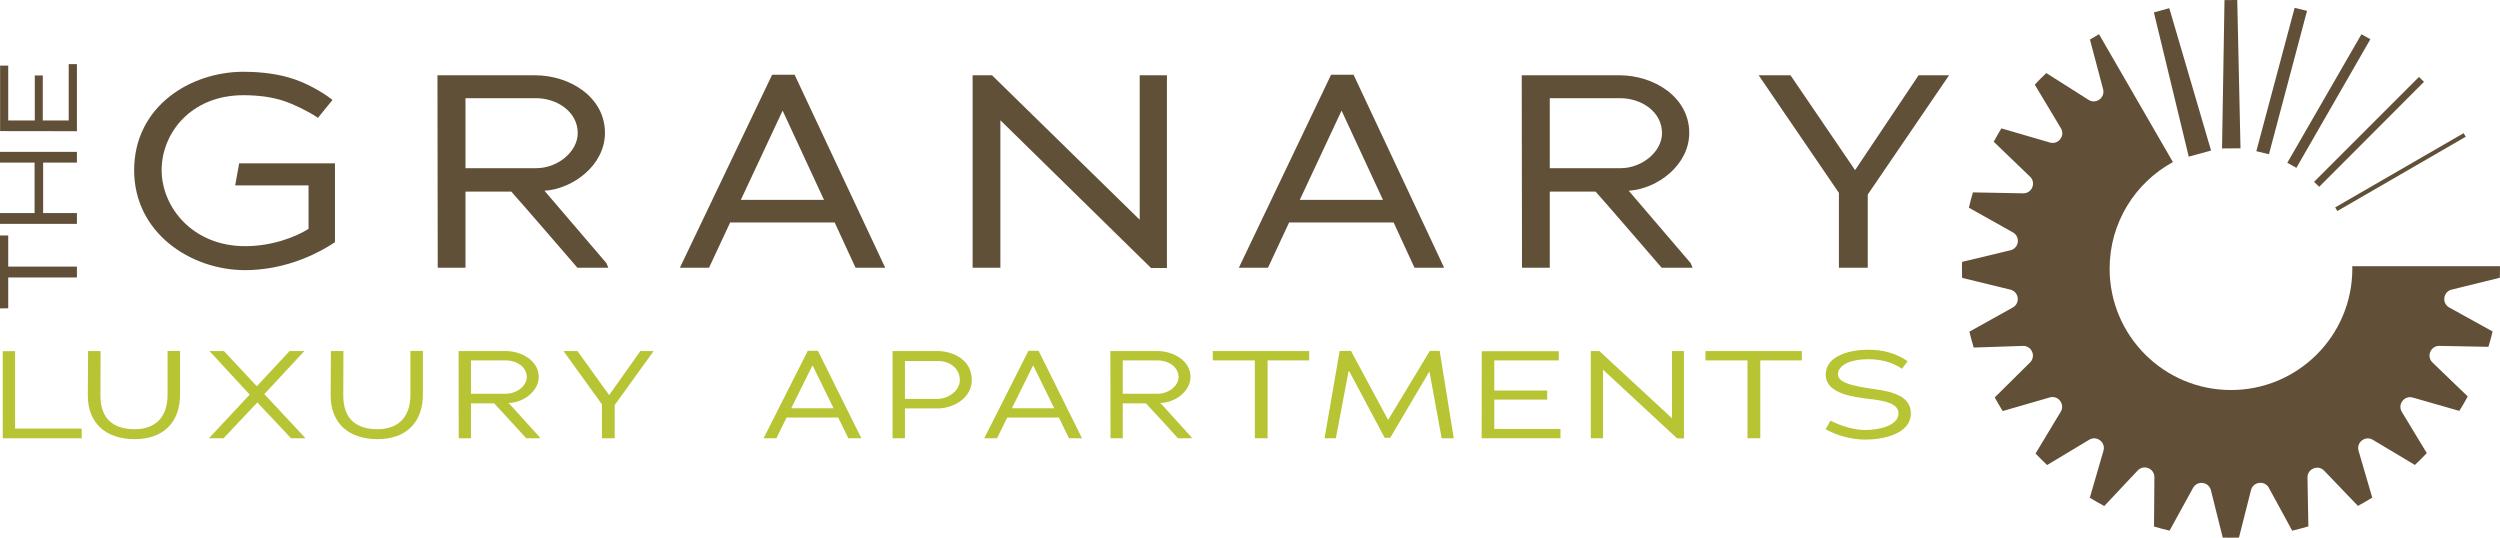 <?xml version="1.0" encoding="UTF-8"?>
<svg id="Layer_1" data-name="Layer 1" xmlns="http://www.w3.org/2000/svg" version="1.1" viewBox="0 0 483.632 104.02">
  <g>
    <path d="M14.883,51.577v2.101H1.592v5.961l-1.592.022v-14.113h1.592v6.029h13.291Z" fill="#615037" stroke-width="0"/>
    <path d="M8.344,31.454v9.769h6.539v2.079H0v-2.079h6.688v-9.769H0v-2.079h14.883v2.079h-6.539Z" fill="#615037" stroke-width="0"/>
    <path d="M.021,25.361v-12.671h1.571v10.613h5.138v-8.707h1.55v8.707h5.011v-10.895h1.592v12.974l-14.862-.022Z" fill="#615037" stroke-width="0"/>
  </g>
  <g>
    <path d="M45.495,35.862h14.194v8.414c-2.59,1.631-7.135,3.345-12.271,3.345-10.107,0-16.147-7.491-16.147-14.733,0-7.015,5.549-14.471,15.833-14.471,2.92,0,5.592.376,7.729,1.088,1.955.635,4.804,2.025,6.485,3.165l.189.128,2.822-3.468-.205-.157c-1.785-1.364-5.018-3.278-8.254-4.18-3.153-.917-6.507-1.11-8.766-1.11-10.254,0-21.153,6.679-21.153,19.058,0,12.093,10.915,19.319,21.467,19.319,3.691,0,7.545-.749,11.146-2.166,2.747-1.075,4.847-2.315,6.125-3.167l.111-.074v-15.262h-18.533l-.771,4.272Z" fill="#615038" stroke-width="0"/>
    <path d="M105.34,36.917l-.016-.019c5.582-.36,11.707-4.983,11.707-11.187,0-6.977-6.866-11.146-13.504-11.146h-18.9l.053,37.224h5.372v-14.721h8.861c1.675,1.829,12.591,14.504,12.703,14.634l.075.087h5.984l-.347-.867-11.986-14.005ZM111.762,25.764c0,3.543-3.826,6.77-8.027,6.77h-13.685v-13.54h13.633c3.972,0,8.08,2.532,8.08,6.77Z" fill="#615038" stroke-width="0"/>
    <path d="M149.37,14.459l-17.841,37.329h5.637l4.086-8.749h20.217l4.034,8.749h5.74l-17.523-37.329h-4.35ZM159.404,38.663h-16.084l8.079-17.262,8.005,17.262Z" fill="#615038" stroke-width="0"/>
    <polygon points="220.478 42.51 191.985 14.636 191.912 14.564 188.155 14.564 188.155 51.789 193.527 51.789 193.527 23.268 222.669 51.841 225.746 51.841 225.746 14.564 220.478 14.564 220.478 42.51" fill="#615038" stroke-width="0"/>
    <path d="M257.501,14.459l-17.841,37.329h5.637l4.087-8.749h20.216l3.968,8.604.066.146h5.74l-17.522-37.329h-4.351ZM267.535,38.663h-16.085l8.08-17.262,8.005,17.262Z" fill="#615038" stroke-width="0"/>
    <path d="M315.097,36.917l-.016-.019c5.582-.36,11.707-4.983,11.707-11.187,0-6.977-6.866-11.146-13.504-11.146h-18.9l.052,36.975v.25h5.372v-14.721h8.861c1.675,1.829,12.591,14.504,12.703,14.634l.075.087h5.983l-.347-.867-11.987-14.005ZM321.521,25.764c0,3.543-3.826,6.77-8.027,6.77h-13.686v-13.54h13.633c3.972,0,8.08,2.532,8.08,6.77Z" fill="#615038" stroke-width="0"/>
    <polygon points="371.155 14.564 358.871 32.913 346.455 14.674 346.38 14.564 340.22 14.564 355.742 37.313 355.742 51.789 361.323 51.789 361.323 37.628 377.052 14.564 371.155 14.564" fill="#615038" stroke-width="0"/>
  </g>
  <g>
    <path d="M.529,67.936h2.393v14.973h12.882v1.878H.529v-16.851Z" fill="#b7c434" stroke-width="0"/>
    <path d="M26.051,84.956c-5.728,0-9.063-3.226-9.063-8.45l.051-8.594h2.419l-.025,8.618c0,4.55,2.546,6.5,6.619,6.5,3.819,0,6.365-2.118,6.365-6.668v-8.474h2.419v8.377c0,5.488-3.259,8.69-8.783,8.69Z" fill="#b7c434" stroke-width="0"/>
    <path d="M49.784,77.854l-6.543,6.933h-2.826l7.892-8.45-7.79-8.426h2.801l6.365,6.813,6.339-6.813h2.851l-7.739,8.329,7.968,8.546h-2.8l-6.517-6.933Z" fill="#b7c434" stroke-width="0"/>
    <path d="M73.028,84.956c-5.728,0-9.063-3.226-9.063-8.45l.051-8.594h2.419l-.025,8.618c0,4.55,2.546,6.5,6.619,6.5,3.819,0,6.365-2.118,6.365-6.668v-8.474h2.419v8.377c0,5.488-3.259,8.69-8.783,8.69Z" fill="#b7c434" stroke-width="0"/>
    <path d="M95.59,78.023h-4.481v6.764h-2.368l-.025-16.875h9.063c3.182,0,6.441,1.902,6.441,5.007,0,2.696-2.851,4.911-5.677,5.031-.026.024-.204,0-.229.024l.255.169,5.804,6.403.102.241h-2.673s-5.525-6.066-6.212-6.764ZM97.856,69.718h-6.747v6.451h6.772c2.037,0,4.023-1.468,4.023-3.226,0-1.974-1.986-3.226-4.048-3.226Z" fill="#b7c434" stroke-width="0"/>
    <path d="M118.914,84.787h-2.469v-6.572l-7.434-10.303h2.699l6.135,8.522,6.034-8.522h2.571l-7.536,10.448v6.427Z" fill="#b7c434" stroke-width="0"/>
    <path d="M162.153,80.767h-9.98l-1.986,4.02h-2.47l8.554-16.923h1.96l8.402,16.923h-2.52l-1.96-4.02ZM157.163,70.705l-4.099,8.281h8.198l-4.073-8.305-.026.024Z" fill="#b7c434" stroke-width="0"/>
    <path d="M181.375,79.01h-6.313v5.777h-2.393v-16.875h8.656c3.157,0,6.67,1.758,6.67,5.585,0,3.466-3.462,5.513-6.619,5.513ZM181.477,69.838h-6.415v7.342h6.212c2.036,0,4.404-1.468,4.404-3.659,0-2.383-2.088-3.683-4.2-3.683Z" fill="#b7c434" stroke-width="0"/>
    <path d="M204.838,80.767h-9.98l-1.986,4.02h-2.469l8.554-16.923h1.961l8.401,16.923h-2.52l-1.96-4.02ZM199.848,70.705l-4.098,8.281h8.197l-4.073-8.305-.026.024Z" fill="#b7c434" stroke-width="0"/>
    <path d="M221.679,78.023h-4.48v6.764h-2.368l-.026-16.875h9.063c3.182,0,6.441,1.902,6.441,5.007,0,2.696-2.852,4.911-5.678,5.031-.025.024-.204,0-.229.024l.255.169,5.805,6.403.101.241h-2.673s-5.524-6.066-6.212-6.764ZM223.945,69.718h-6.747v6.451h6.772c2.037,0,4.023-1.468,4.023-3.226,0-1.974-1.986-3.226-4.048-3.226Z" fill="#b7c434" stroke-width="0"/>
    <path d="M245.222,84.787h-2.469v-15.07h-8.122l-.025-1.806h18.661v1.806h-8.045v15.07Z" fill="#b7c434" stroke-width="0"/>
    <path d="M276.551,71.981l-.051-.096-7.561,12.807h-1.069l-6.874-12.903-.128.096-2.444,12.903h-2.189l2.927-16.899h2.19l7.179,13.337.026-.024,8.045-13.312h1.909l2.724,16.899h-2.342l-2.342-12.807Z" fill="#b7c434" stroke-width="0"/>
    <path d="M286.654,67.936h14.893v1.782h-12.475v5.826h10.234v1.757h-10.234v5.681h12.806v1.805h-15.25l.026-16.851Z" fill="#b7c434" stroke-width="0"/>
    <path d="M310.112,71.523v13.264h-2.368v-16.875h1.655l14.053,12.999v-12.999h2.317v16.899h-1.324l-14.333-13.288Z" fill="#b7c434" stroke-width="0"/>
    <path d="M340.53,84.787h-2.469v-15.07h-8.122l-.025-1.806h18.661v1.806h-8.045v15.07Z" fill="#b7c434" stroke-width="0"/>
    <path d="M360.954,85.04c-2.851,0-5.397-.722-7.79-1.998l.942-1.661c2.215,1.083,4.583,1.805,6.721,1.805,2.648,0,6.441-.818,6.441-3.226,0-1.878-2.572-2.383-4.888-2.696-.688-.072-1.349-.145-1.935-.241-3.514-.457-7.256-1.444-7.256-4.55,0-3.755,4.862-4.815,8.248-4.815,2.826,0,5.321.65,7.587,2.215l-1.069,1.469c-1.909-1.276-4.098-1.854-6.517-1.854-3.539,0-5.881,1.18-5.881,2.913,0,1.541,2.495,2.046,4.2,2.407,1.808.361,3.921.554,5.346.915,2.317.554,4.557,1.613,4.557,4.237,0,4.092-5.575,5.079-8.707,5.079Z" fill="#b7c434" stroke-width="0"/>
  </g>
  <g>
    <path d="M472.872,57.594c.093-.756.643-1.376,1.383-1.558l9.344-2.307c.019-.582.033-1.166.033-1.754,0-.162-.005-.322-.006-.484h-28.568c.003.161.006.322.006.484,0,12.966-10.511,23.476-23.476,23.476s-23.476-10.511-23.476-23.476c0-8.897,4.95-16.638,12.245-20.62l-14.298-24.74c-.592.334-1.177.68-1.755,1.036l2.551,9.624c.192.725-.076,1.493-.676,1.942l-.041.03c-.61.456-1.438.488-2.082.08l-8.195-5.19c-.765.723-1.51,1.468-2.231,2.236l5.069,8.455c.385.643.341,1.456-.111,2.053l-.031.04c-.46.607-1.247.867-1.978.654l-9.404-2.741c-.518.846-1.014,1.708-1.484,2.585l7.043,6.773c.54.52.711,1.316.43,2.011l-.019.047c-.285.706-.976,1.163-1.737,1.149l-9.738-.182c-.288.976-.552,1.963-.783,2.963l8.538,4.791c.654.367,1.019,1.094.923,1.838l-.007.05c-.098.755-.652,1.372-1.392,1.55l-9.388,2.255c-.011.435-.018.872-.018,1.31,0,.597.012,1.191.032,1.782l9.36,2.28c.728.177,1.276.78,1.383,1.522l.007.05c.109.754-.259,1.496-.924,1.867l-8.417,4.689c.249,1.036.527,2.061.837,3.072l9.54-.318c.749-.025,1.439.408,1.741,1.094l.02.046c.308.697.153,1.511-.388,2.047l-6.846,6.779c.489.894,1.001,1.773,1.54,2.634l9.122-2.638c.72-.208,1.495.042,1.957.633l.031.04c.469.6.52,1.427.127,2.079l-4.88,8.103c.723.764,1.466,1.509,2.234,2.227l8.161-4.903c.643-.386,1.455-.343,2.053.109l.04.031c.607.459.868,1.246.656,1.977l-2.646,9.108c.912.563,1.843,1.101,2.792,1.608l6.478-6.885c.514-.546,1.308-.725,2.006-.452l.047.018c.709.277,1.174.963,1.168,1.725l-.075,9.556c.991.295,1.994.564,3.009.801l4.552-8.286c.361-.657,1.085-1.029,1.829-.939l.05.006c.756.091,1.377.639,1.562,1.378l2.293,9.178c.529.016,1.06.026,1.593.026.518,0,1.034-.01,1.548-.025l2.335-9.202c.184-.727.792-1.268,1.535-1.368l.05-.007c.755-.102,1.494.273,1.858.942l4.519,8.3c1.055-.246,2.099-.522,3.128-.832l-.167-9.464c-.013-.75.43-1.432,1.121-1.724l.047-.02c.701-.297,1.513-.13,2.04.42l6.547,6.822c.941-.505,1.866-1.037,2.771-1.597l-2.653-9.077c-.21-.72.038-1.495.627-1.958l.04-.031c.598-.471,1.425-.524,2.079-.133l8.154,4.88c.791-.742,1.561-1.505,2.305-2.294l-4.841-7.994c-.388-.641-.348-1.454.102-2.054l.03-.04c.457-.609,1.243-.873,1.975-.663l9.027,2.587c.571-.914,1.115-1.847,1.629-2.798l-6.831-6.571c-.54-.52-.71-1.316-.43-2.011l.019-.047c.285-.706.976-1.163,1.738-1.149l9.507.18c.296-.978.567-1.968.806-2.969l-8.403-4.647c-.656-.363-1.026-1.088-.934-1.832l.006-.05Z" fill="#615037" stroke-width="0"/>
    <polygon points="419.656 1.583 416.675 2.398 423.419 30.303 427.736 29.123 419.656 1.583" fill="#615037" stroke-width="0"/>
    <polygon points="432.802 0 430.334 .017 429.859 28.717 433.432 28.692 432.802 0" fill="#615037" stroke-width="0"/>
    <polygon points="446.302 2.099 443.903 1.518 436.493 29.249 438.934 29.84 446.302 2.099" fill="#615037" stroke-width="0"/>
    <polygon points="458.554 7.586 456.824 6.631 442.484 31.493 444.245 32.464 458.554 7.586" fill="#615037" stroke-width="0"/>
    <polygon points="468.929 15.832 467.955 14.883 447.662 35.175 448.653 36.14 468.929 15.832" fill="#615037" stroke-width="0"/>
    <polygon points="477.003 26.451 476.597 25.76 451.751 40.119 452.165 40.823 477.003 26.451" fill="#615037" stroke-width="0"/>
  </g>
</svg>
